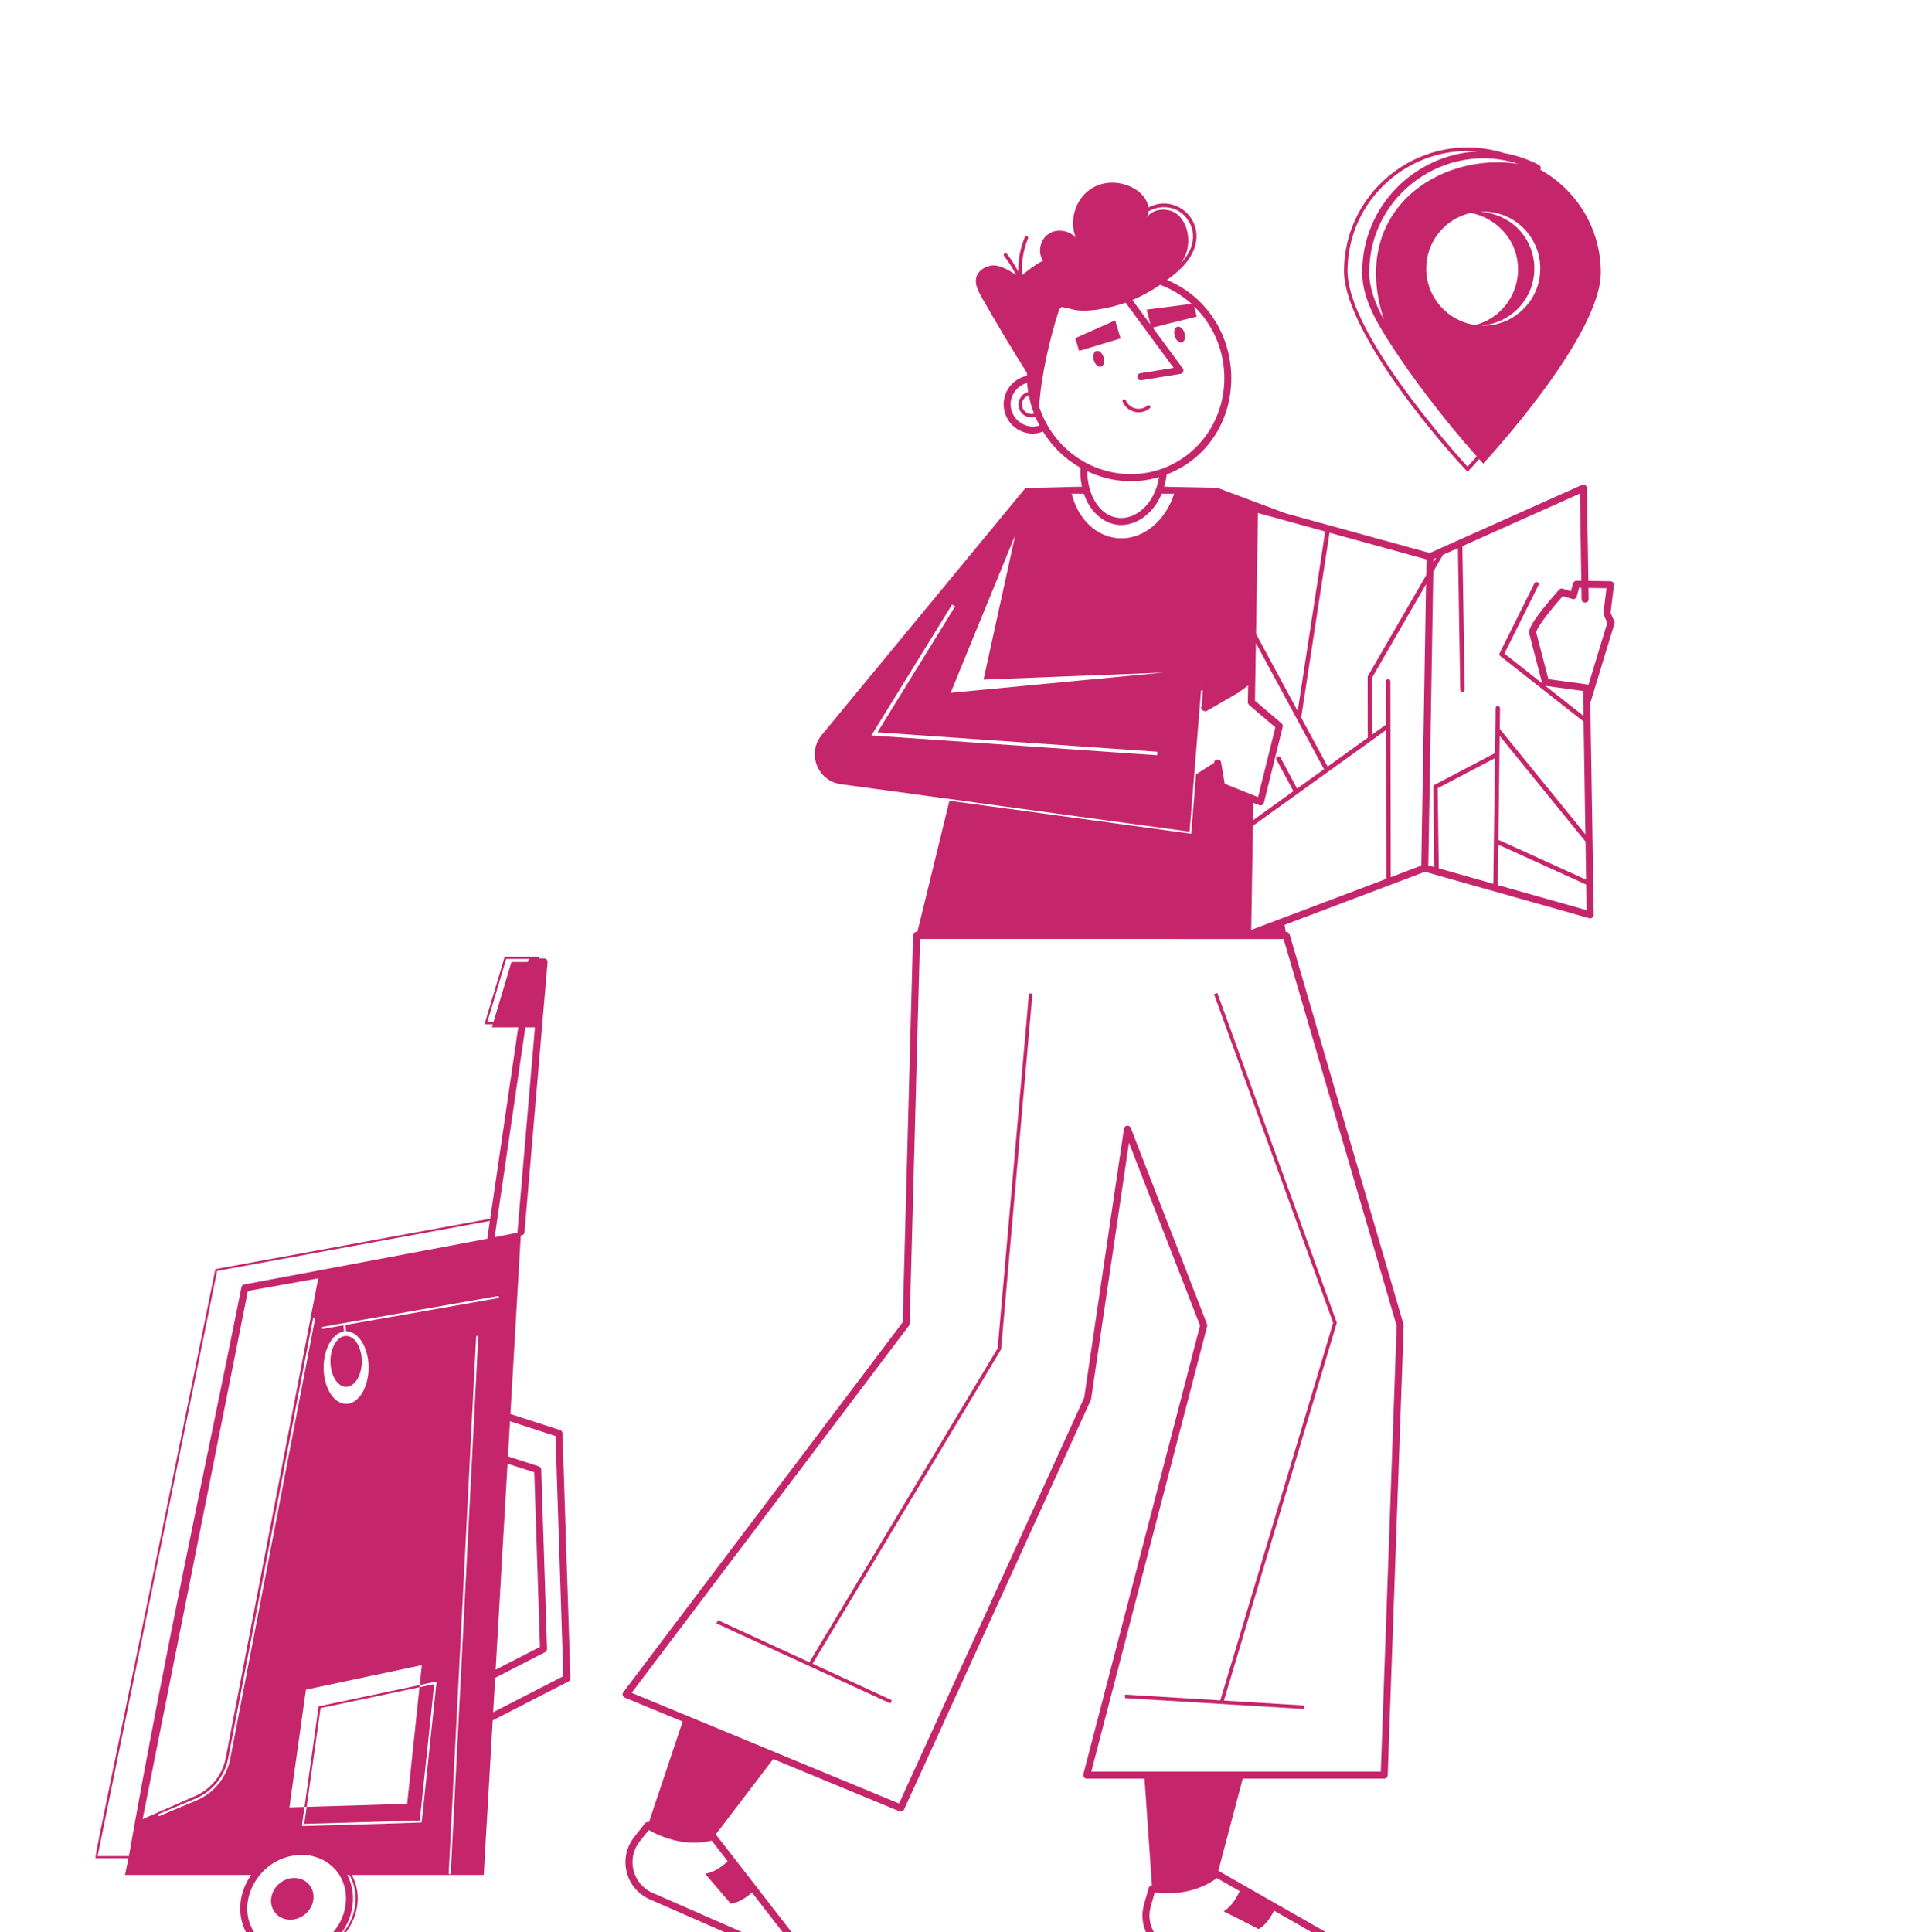 <svg xmlns="http://www.w3.org/2000/svg" width="241" height="244" viewBox="0 0 241 244" fill="none"><g clip-path="url(#clip0_711_883)"><path d="M202.914 74.284L200.642 74.251L200.664 75.657C200.673 76.251 199.782 76.251 199.773 75.671L199.751 74.238L199.461 74.234L199.16 75.336C199.091 75.585 198.829 75.718 198.599 75.644L197.396 75.282C194.521 78.535 194.094 79.574 194.034 79.843L195.576 85.767C199.27 86.286 200.486 86.398 200.64 86.488L203.015 78.666L202.563 77.623C202.532 77.549 202.52 77.47 202.53 77.391L202.914 74.284ZM199.561 62.331L184.711 68.971L185.007 87.08C185.007 87.468 184.444 87.465 184.444 87.091L184.147 69.223L182.262 70.066C181.835 70.806 181.429 71.511 181.04 72.184C180.679 93.531 180.751 89.011 180.41 109.292L181.158 109.504L181.029 99.386C181.018 99.274 181.086 99.184 181.175 99.127L188.839 95.105L188.906 89.447C188.906 89.045 189.47 89.097 189.47 89.447L189.436 92.05L200.252 105.365L200.025 91.127L189.492 82.843C189.391 82.753 189.357 82.618 189.413 82.494L193.82 73.647C194.012 73.317 194.487 73.576 194.327 73.895L190.022 82.539L194.802 86.302C194.799 86.293 194.791 86.289 194.789 86.281L193.15 79.981C193.138 79.934 193.133 79.887 193.137 79.839C193.157 79.54 193.218 78.633 196.92 74.477C197.034 74.346 197.216 74.295 197.382 74.346L198.421 74.66L198.693 73.666C198.747 73.471 198.965 73.324 199.129 73.338L199.737 73.347L199.561 62.331ZM167.933 67.276L164.35 90.619L167.697 96.806L172.758 93.166L172.746 85.514C172.746 85.458 172.758 85.412 172.78 85.368L180.141 72.639C180.152 71.999 180.163 71.341 180.175 70.646L167.933 67.276ZM158.651 80.047L163.911 89.797L167.382 67.124L158.895 64.788L158.651 80.047ZM159.649 101.377C159.584 101.642 159.296 101.782 159.049 101.683L158.306 101.385L158.27 103.589L163.37 99.916L161.229 95.927C161.064 95.597 161.549 95.336 161.736 95.657L163.832 99.59L167.235 97.144L158.632 81.213L158.515 88.494L161.875 91.353C162.004 91.462 162.06 91.635 162.019 91.799L159.649 101.377ZM114.899 167.161C114.897 167.253 114.865 167.343 114.81 167.417L79.786 213.786L113.559 227.764L136.948 176.5L141.972 142.537C142.039 142.083 142.664 142.019 142.827 142.441L152.459 167.218C152.493 167.306 152.499 167.402 152.476 167.492L137.848 223.733H174.405L176.409 167.436L162.135 118.591C159.133 118.59 175.697 118.593 116.207 118.582L114.899 167.161ZM90.408 231.666C90.41 231.669 90.416 231.67 90.419 231.674L99.846 243.827C100.728 244.958 100.061 246.516 98.787 246.801H147.929C145.285 245.996 143.717 243.214 144.505 240.495L145.102 238.392C145.147 238.234 145.328 238.123 145.502 238.089L144.564 224.624H137.272C136.983 224.624 136.768 224.352 136.84 224.067L151.577 167.407L142.601 144.318L137.82 176.693C137.813 176.735 137.802 176.775 137.784 176.813L114.191 228.524C114.09 228.746 113.834 228.841 113.616 228.751L97.664 222.149L90.408 231.666ZM80.821 232.529C79.076 234.709 79.879 237.93 82.434 239.05L97.982 245.867C98.909 246.277 99.773 245.181 99.142 244.374L94.978 239.005C94.337 239.573 93.34 240.294 92.297 240.41L89.06 236.631C90.205 236.5 91.293 235.643 91.916 235.057L89.895 232.451C87.321 233.054 84.649 232.607 81.939 231.116L80.821 232.529ZM166.827 244.666L160.922 241.297C160.547 242.068 159.902 243.115 158.984 243.621L154.546 241.369C155.554 240.811 156.231 239.602 156.582 238.821L153.714 237.185C151.561 238.739 148.906 239.349 145.856 239L145.362 240.741C144.588 243.407 146.56 246.084 149.353 246.141L166.316 246.488C167.367 246.496 167.692 245.158 166.827 244.666ZM158.042 117.442L175.101 110.989L175.068 92.197C175.068 92.197 170.223 95.699 158.259 104.289L158.042 117.442ZM173.31 85.582L173.321 92.76L175.068 91.51L175.056 86.055C175.056 85.687 175.62 85.678 175.62 86.055C175.646 100.957 175.638 96.294 175.664 110.776L179.518 109.318C179.684 99.528 180.094 75.422 180.122 73.775C172.629 86.761 173.361 85.494 173.31 85.582ZM181.06 71.039L181.399 70.452L181.067 70.6C181.065 70.749 181.062 70.893 181.06 71.039ZM188.828 95.747L181.593 99.544L181.733 109.666L188.619 111.612L188.828 95.747ZM200.354 111.712L189.256 106.678L189.183 111.771L200.405 114.943L200.354 111.712ZM199.958 87.26L195.2 86.615L200.014 90.405C200.001 89.687 199.956 87.1 199.958 87.26ZM200.267 106.282L189.425 92.94L189.256 106.058L200.344 111.093L200.267 106.282ZM137.344 59.518C137.322 62.199 138.701 65.145 141.309 65.402C143.312 65.609 145.797 63.857 146.411 60.254C143.392 61.156 140.238 60.883 137.344 59.518ZM150.841 38.697L151.162 39.979L145.6 41.37L149.394 46.52C149.591 46.786 149.437 47.17 149.107 47.223C144.054 48.04 144.165 48.027 144.107 48.027C143.565 48.027 143.498 47.23 144.037 47.142L148.244 46.461L142.177 38.226C140.333 38.885 136.933 39.644 135.096 38.967C134.753 38.911 134.416 38.843 134.087 38.761C133.98 38.871 133.874 38.983 133.771 39.097C132.659 42.556 131.455 47.566 131.267 51.396C133.935 59.388 143.344 62.373 149.792 57.576C155.777 53.14 156.353 44.073 150.841 38.697ZM143.036 37.892L145.308 40.974L144.839 39.1L150.506 38.376C149.345 37.325 147.999 36.511 146.544 35.973C145.362 36.773 144.188 37.41 143.036 37.892ZM150.691 29.815C150.684 28.529 149.927 27.246 148.806 26.618C147.492 25.884 145.947 26.151 145.088 26.686C145.063 26.982 144.977 27.27 144.81 27.516C145.388 26.616 146.591 26.304 147.634 26.554C149.915 27.088 150.646 30.314 149.674 32.372C149.531 32.678 149.352 32.965 149.16 33.243C150.05 32.272 150.697 31.145 150.691 29.815ZM127.843 50.065C127.006 52.261 129.095 54.431 131.292 53.747C131.235 53.639 130.8 52.703 130.768 52.632C130.514 52.81 129.782 52.698 129.448 52.498C128.187 51.745 128.484 49.865 129.868 49.499C129.802 49.087 129.741 48.455 129.734 48.366C128.877 48.595 128.174 49.217 127.843 50.065ZM129.952 49.944C129.663 50.03 129.416 50.211 129.26 50.471C128.716 51.382 129.549 52.504 130.583 52.248C130.597 52.244 130.608 52.255 130.622 52.254C130.097 50.891 130.041 50.307 129.952 49.944ZM124.228 85.83L128.237 67.565C117.054 94.878 120.911 85.458 120.076 87.496C156.938 83.992 144.224 85.2 146.974 84.939L124.228 85.83ZM120.255 76.35L110.062 92.877L146.164 95.381L146.191 94.935L110.828 92.485L120.638 76.581L120.255 76.35ZM141.22 66.289C139.499 66.12 137.706 64.749 136.9 62.353H135.375C136.05 65.23 138.338 67.984 141.664 67.984C144.573 67.984 147.239 65.695 148.307 62.353H146.743C145.562 65.177 143.156 66.489 141.22 66.289ZM44.131 236.786L44.127 236.782H43.87C45.32 239.577 44.493 243.046 42.139 245.248C45.05 243.015 45.602 239.275 44.131 236.786ZM53.147 230.166C53.209 230.166 53.272 230.113 53.272 230.05L55.125 212.534C55.143 212.436 55.045 212.365 54.964 212.391L53.014 212.801L53.281 210.289L38.642 213.38L36.557 228.25L38.464 228.197L38.143 230.46C38.125 230.54 38.197 230.612 38.277 230.612C38.374 230.609 51.801 230.227 53.147 230.166ZM56.933 236.568L60.408 168.846C60.417 168.774 60.355 168.712 60.283 168.712C60.283 168.703 60.283 168.703 60.274 168.703C60.203 168.703 60.15 168.766 60.141 168.837L56.675 236.55C56.654 236.738 56.933 236.736 56.933 236.568ZM71.153 211.684L70.169 181.356L64.418 179.494C64.338 180.888 64.252 182.365 64.162 183.924L68.058 185.18C68.238 185.237 68.361 185.401 68.368 185.589L69.1 208.241C69.105 208.413 69.011 208.573 68.858 208.652L62.544 211.892C62.462 213.307 62.379 214.749 62.293 216.236L71.153 211.684ZM67.568 129.741H66.359L62.477 156.253C62.791 156.19 65.551 155.631 65.378 155.666C65.37 155.626 65.36 155.588 65.364 155.546L67.568 129.741ZM61.552 129.087H62.326L64.597 121.492H66.666C66.699 121.403 66.662 121.243 66.898 121.106H63.94L61.552 129.087ZM27.425 160.502L12.332 234.407H16.278L16.279 234.403C20.789 208.783 25.941 185.309 30.499 162.559C30.534 162.382 30.677 162.239 30.855 162.212C33.997 161.621 19.475 164.353 61.579 156.433C61.546 156.264 61.57 156.384 61.878 154.189L27.425 160.502ZM24.565 226.861C26.614 225.996 28.093 224.187 28.512 222.005L40.192 161.446L31.309 163.032C30.886 165.159 34.058 149.24 18.016 229.73L24.565 226.861ZM39.524 166.569L28.824 222.058C28.378 224.339 26.837 226.246 24.69 227.146L20.03 229.097C19.875 229.149 19.952 229.404 20.136 229.342L24.787 227.391C27.024 226.455 28.627 224.477 29.081 222.108L39.782 166.62C39.818 166.456 39.547 166.384 39.524 166.569ZM62.604 210.86L68.201 207.988L67.487 185.932L64.109 184.843C63.708 191.769 63.214 200.313 62.604 210.86ZM40.879 172.717C40.879 175.247 42.153 177.296 43.721 177.296C45.28 177.296 46.554 175.247 46.554 172.717C46.554 170.178 45.28 168.128 43.721 168.128H43.712L43.649 167.327C43.642 167.328 43.643 167.328 43.649 167.327C44.184 167.233 43.903 167.282 43.737 167.311C44.297 167.213 47.74 166.607 62.912 163.94C63.069 163.921 63.052 163.658 62.859 163.682L40.772 167.558C40.611 167.585 40.638 167.825 40.798 167.825C41.689 167.665 42.553 167.513 43.382 167.371L43.444 168.155C42.01 168.369 40.879 170.329 40.879 172.717ZM32.506 244.555C35.95 248.63 43.137 245.842 43.669 240.332C44.031 236.746 41.167 233.967 37.555 234.29C32.384 234.706 29.369 240.843 32.506 244.555ZM203.915 78.769L200.873 88.787L201.306 115.527C201.311 115.821 201.03 116.045 200.739 115.963L179.979 110.096L162.262 116.799L162.4 117.7H162.469C162.666 117.7 162.841 117.83 162.896 118.02C177.917 169.446 177.307 167.265 177.303 167.395L175.281 224.194C175.272 224.434 175.076 224.624 174.835 224.624H156.969L153.889 236.265C153.897 236.269 153.906 236.266 153.913 236.271L167.268 243.892C168.379 244.523 168.495 245.959 167.699 246.801H175.921C175.995 246.801 176.056 246.861 176.056 246.935C176.056 247.009 175.995 247.069 175.921 247.069H167.371C167.073 247.265 166.719 247.38 166.335 247.38C166.323 247.38 166.311 247.379 166.3 247.379L151.159 247.069H38.933C37.551 247.467 36.175 247.499 34.785 247.069H15.79C15.613 247.069 15.613 246.801 15.79 246.801H34.071C30.339 245.146 29.136 240.493 31.724 236.782H15.788L16.224 234.674H12.163C11.815 234.674 11.566 237.213 27.184 160.359C27.193 160.305 27.238 160.27 27.291 160.261L61.919 153.912L65.458 129.741H62.129L62.245 129.355H61.373C61.282 129.355 61.22 129.266 61.245 129.183L63.712 120.934C63.729 120.878 63.782 120.838 63.841 120.838H67.966C68.046 120.838 68.106 120.909 68.099 120.984L68.094 121.041H68.721C68.981 121.041 69.186 121.264 69.165 121.524L66.251 155.622C66.231 155.863 66.025 156.041 65.781 156.026C65.7 157.342 65.419 162.195 64.472 178.575L70.742 180.604C70.92 180.662 71.044 180.826 71.05 181.014L72.052 211.937C72.058 212.109 71.963 212.269 71.811 212.348L62.233 217.268C61.89 223.193 61.515 229.673 61.103 236.782H44.431L44.433 236.786C46.482 240.473 44.178 245.452 39.786 246.765C39.759 246.777 39.732 246.79 39.704 246.801H97.991C97.623 246.721 98.496 247.05 82.076 239.867C78.981 238.509 78.018 234.605 80.124 231.974L81.478 230.264C81.596 230.114 81.793 230.066 81.966 230.125L86.222 217.414L78.912 214.388C78.646 214.278 78.55 213.944 78.727 213.709L114.013 166.994L115.328 118.124C115.335 117.883 115.532 117.691 115.773 117.691H115.875L119.916 101.128L150.458 105.289L151.073 97.795L153.365 96.326C153.396 95.774 154.157 95.78 154.24 96.276L154.696 98.98C154.901 99.062 159.029 100.713 158.906 100.664L161.088 91.852C160.579 91.419 157.581 88.867 157.771 89.028C157.696 88.939 157.6 88.791 157.661 88.88C157.566 88.683 157.632 88.661 157.653 86.57L156.41 87.48L152.368 89.823C152.279 89.876 151.471 89.698 151.77 89.208L151.937 87.202L151.714 87.184L151.911 84.743C150.433 102.838 150.942 96.597 150.832 97.947L150.254 105.03C146.897 104.573 164.097 106.915 106.213 99.034C103.255 98.633 101.883 95.132 103.781 92.833L129.547 61.604C131.172 61.575 127.515 61.701 136.664 61.462C136.492 60.683 136.428 59.871 136.475 59.078C134.554 57.992 132.924 56.422 131.745 54.507C130.876 54.832 130.044 54.859 129.148 54.519C127.244 53.79 126.285 51.65 127.012 49.743C127.474 48.559 128.489 47.716 129.71 47.463C129.709 47.336 129.71 47.21 129.712 47.084C127.914 44.238 126.184 41.4 123.943 37.451C123.533 36.702 123.123 35.918 123.301 35.081C123.542 34.073 124.71 33.45 125.707 33.521C126.651 33.621 127.725 34.309 128.351 34.733C127.86 33.793 127.342 32.971 126.83 32.335C126.643 32.105 126.994 31.829 127.176 32.055C127.664 32.659 128.155 33.42 128.623 34.288C128.592 32.804 128.871 31.323 129.444 29.946C129.56 29.671 129.968 29.848 129.855 30.116C129.246 31.58 129.006 33.166 129.11 34.742C129.745 34.231 130.728 33.425 131.748 32.915C131.026 31.873 131.374 30.269 132.425 29.556C133.467 28.835 135.036 29.066 135.882 30.011C135.009 27.881 135.82 25.191 137.726 23.899C140.567 21.97 144.703 23.687 145.069 26.198C148.788 24.216 153.181 28.486 150.093 32.815C149.363 33.84 148.39 34.627 147.412 35.356C158.177 39.914 158.301 55.654 147.366 59.925C147.302 60.459 147.191 60.97 147.046 61.462C147.28 61.468 146.641 61.468 153.764 61.604L162.361 64.818L180.591 69.837L199.814 61.242C200.111 61.11 200.436 61.326 200.442 61.642L200.628 73.36L203.423 73.4C203.689 73.404 203.892 73.638 203.859 73.901L203.429 77.38L203.898 78.462C203.939 78.559 203.946 78.668 203.915 78.769Z" fill="#C5266B"></path><path d="M168.389 167.058L153.344 125.547L153.764 125.395C153.935 125.868 153.12 123.619 168.858 167.044L154.595 214.765L164.775 215.384L164.748 215.829C154.097 215.182 152.736 215.099 142.091 214.452L142.119 214.006L154.139 214.737L168.389 167.058Z" fill="#C5266B"></path><path d="M129.968 125.452L130.411 125.49C130.366 126.012 130.477 124.749 126.449 170.409L102.636 210.111L112.644 214.715L112.458 215.121L90.497 205.016L90.683 204.611L102.228 209.923L126.014 170.268L129.968 125.452Z" fill="#C5266B"></path><path d="M135.818 42.702L140.858 40.461L141.543 42.746L136.302 44.316L135.818 42.702Z" fill="#C5266B"></path><path d="M138.482 44.323C138.826 44.22 139.236 44.581 139.4 45.128C139.565 45.676 139.419 46.204 139.077 46.306C138.734 46.409 138.323 46.048 138.158 45.5C137.995 44.953 138.139 44.425 138.482 44.323Z" fill="#C5266B"></path><path d="M148.379 42.44C148.215 41.892 148.36 41.365 148.703 41.262C149.046 41.16 149.457 41.52 149.621 42.068C149.785 42.616 149.64 43.143 149.297 43.245C148.954 43.348 148.543 42.988 148.379 42.44Z" fill="#C5266B"></path><path d="M141.797 50.74C141.68 50.471 142.09 50.294 142.206 50.564C142.668 51.634 144.041 51.971 144.948 51.224C145.176 51.036 145.458 51.38 145.232 51.567C144.1 52.501 142.377 52.085 141.797 50.74Z" fill="#C5266B"></path><path d="M45.699 171.924C45.699 173.697 44.807 175.14 43.721 175.14C42.625 175.14 41.734 173.697 41.734 171.924C41.734 170.142 42.625 168.716 43.721 168.716C44.807 168.716 45.699 170.142 45.699 171.924Z" fill="#C5266B"></path><path d="M52.986 213.077L54.84 212.685L53.023 229.908L38.428 230.335L38.731 228.188L51.428 227.805L52.986 213.077Z" fill="#C5266B"></path><path d="M40.486 215.715L38.731 228.188L38.464 228.197L40.228 215.59C40.237 215.536 40.282 215.483 40.335 215.474L53.013 212.801L52.986 213.077L40.486 215.715Z" fill="#C5266B"></path><path d="M37.173 237.164C38.651 237.164 39.733 238.345 39.592 239.804C39.45 241.26 38.139 242.441 36.661 242.441C35.185 242.441 34.103 241.26 34.245 239.804C34.386 238.345 35.697 237.164 37.173 237.164Z" fill="#C5266B"></path><path d="M170.207 34.238C170.207 41.139 180.706 53.834 185.37 58.935C185.58 58.706 185.984 58.258 186.527 57.641C182.174 52.762 178.265 47.489 175.909 43.867C174.055 41.014 172.055 37.814 172.055 34.412C172.055 25.884 178.84 19.504 186.631 19.12C178.014 18.391 170.207 25.19 170.207 34.238ZM186.349 41.043C190.887 39.805 192.856 34.971 191.113 31.053C190.144 28.913 188.072 27.321 185.77 26.89C182.552 27.616 180.145 30.476 180.145 33.922C180.145 37.559 182.849 40.56 186.349 41.043ZM193.804 33.922C193.804 37.745 190.814 40.874 187.048 41.11C191.001 41.315 194.552 38.115 194.552 33.922C194.552 29.852 191.177 26.519 186.973 26.73C191.274 27.12 193.804 30.394 193.804 33.922ZM191.763 20.694C182.69 17.734 172.947 24.478 172.947 34.412C172.947 36.475 173.803 38.557 174.8 40.358C170.329 26.698 181.702 19.159 191.763 20.694ZM202.197 34.412C202.197 42.609 187.344 58.549 187.344 58.549C187.337 58.538 187.145 58.329 186.83 57.979C186.11 58.792 185.634 59.307 185.532 59.416C185.444 59.511 185.294 59.511 185.207 59.416C180.485 54.408 169.761 41.27 169.761 34.238C169.761 23.831 179.861 16.196 189.984 19.332C191.49 19.598 192.97 20.09 194.376 20.822C194.593 20.936 194.678 21.205 194.564 21.423C194.562 21.427 194.558 21.43 194.555 21.434C199.109 23.968 202.197 28.824 202.197 34.412Z" fill="#C5266B"></path></g><defs><clipPath id="clip0_711_883"><rect width="241" height="244" fill="white" transform="matrix(-1 0 0 1 241 0)"></rect></clipPath></defs></svg>